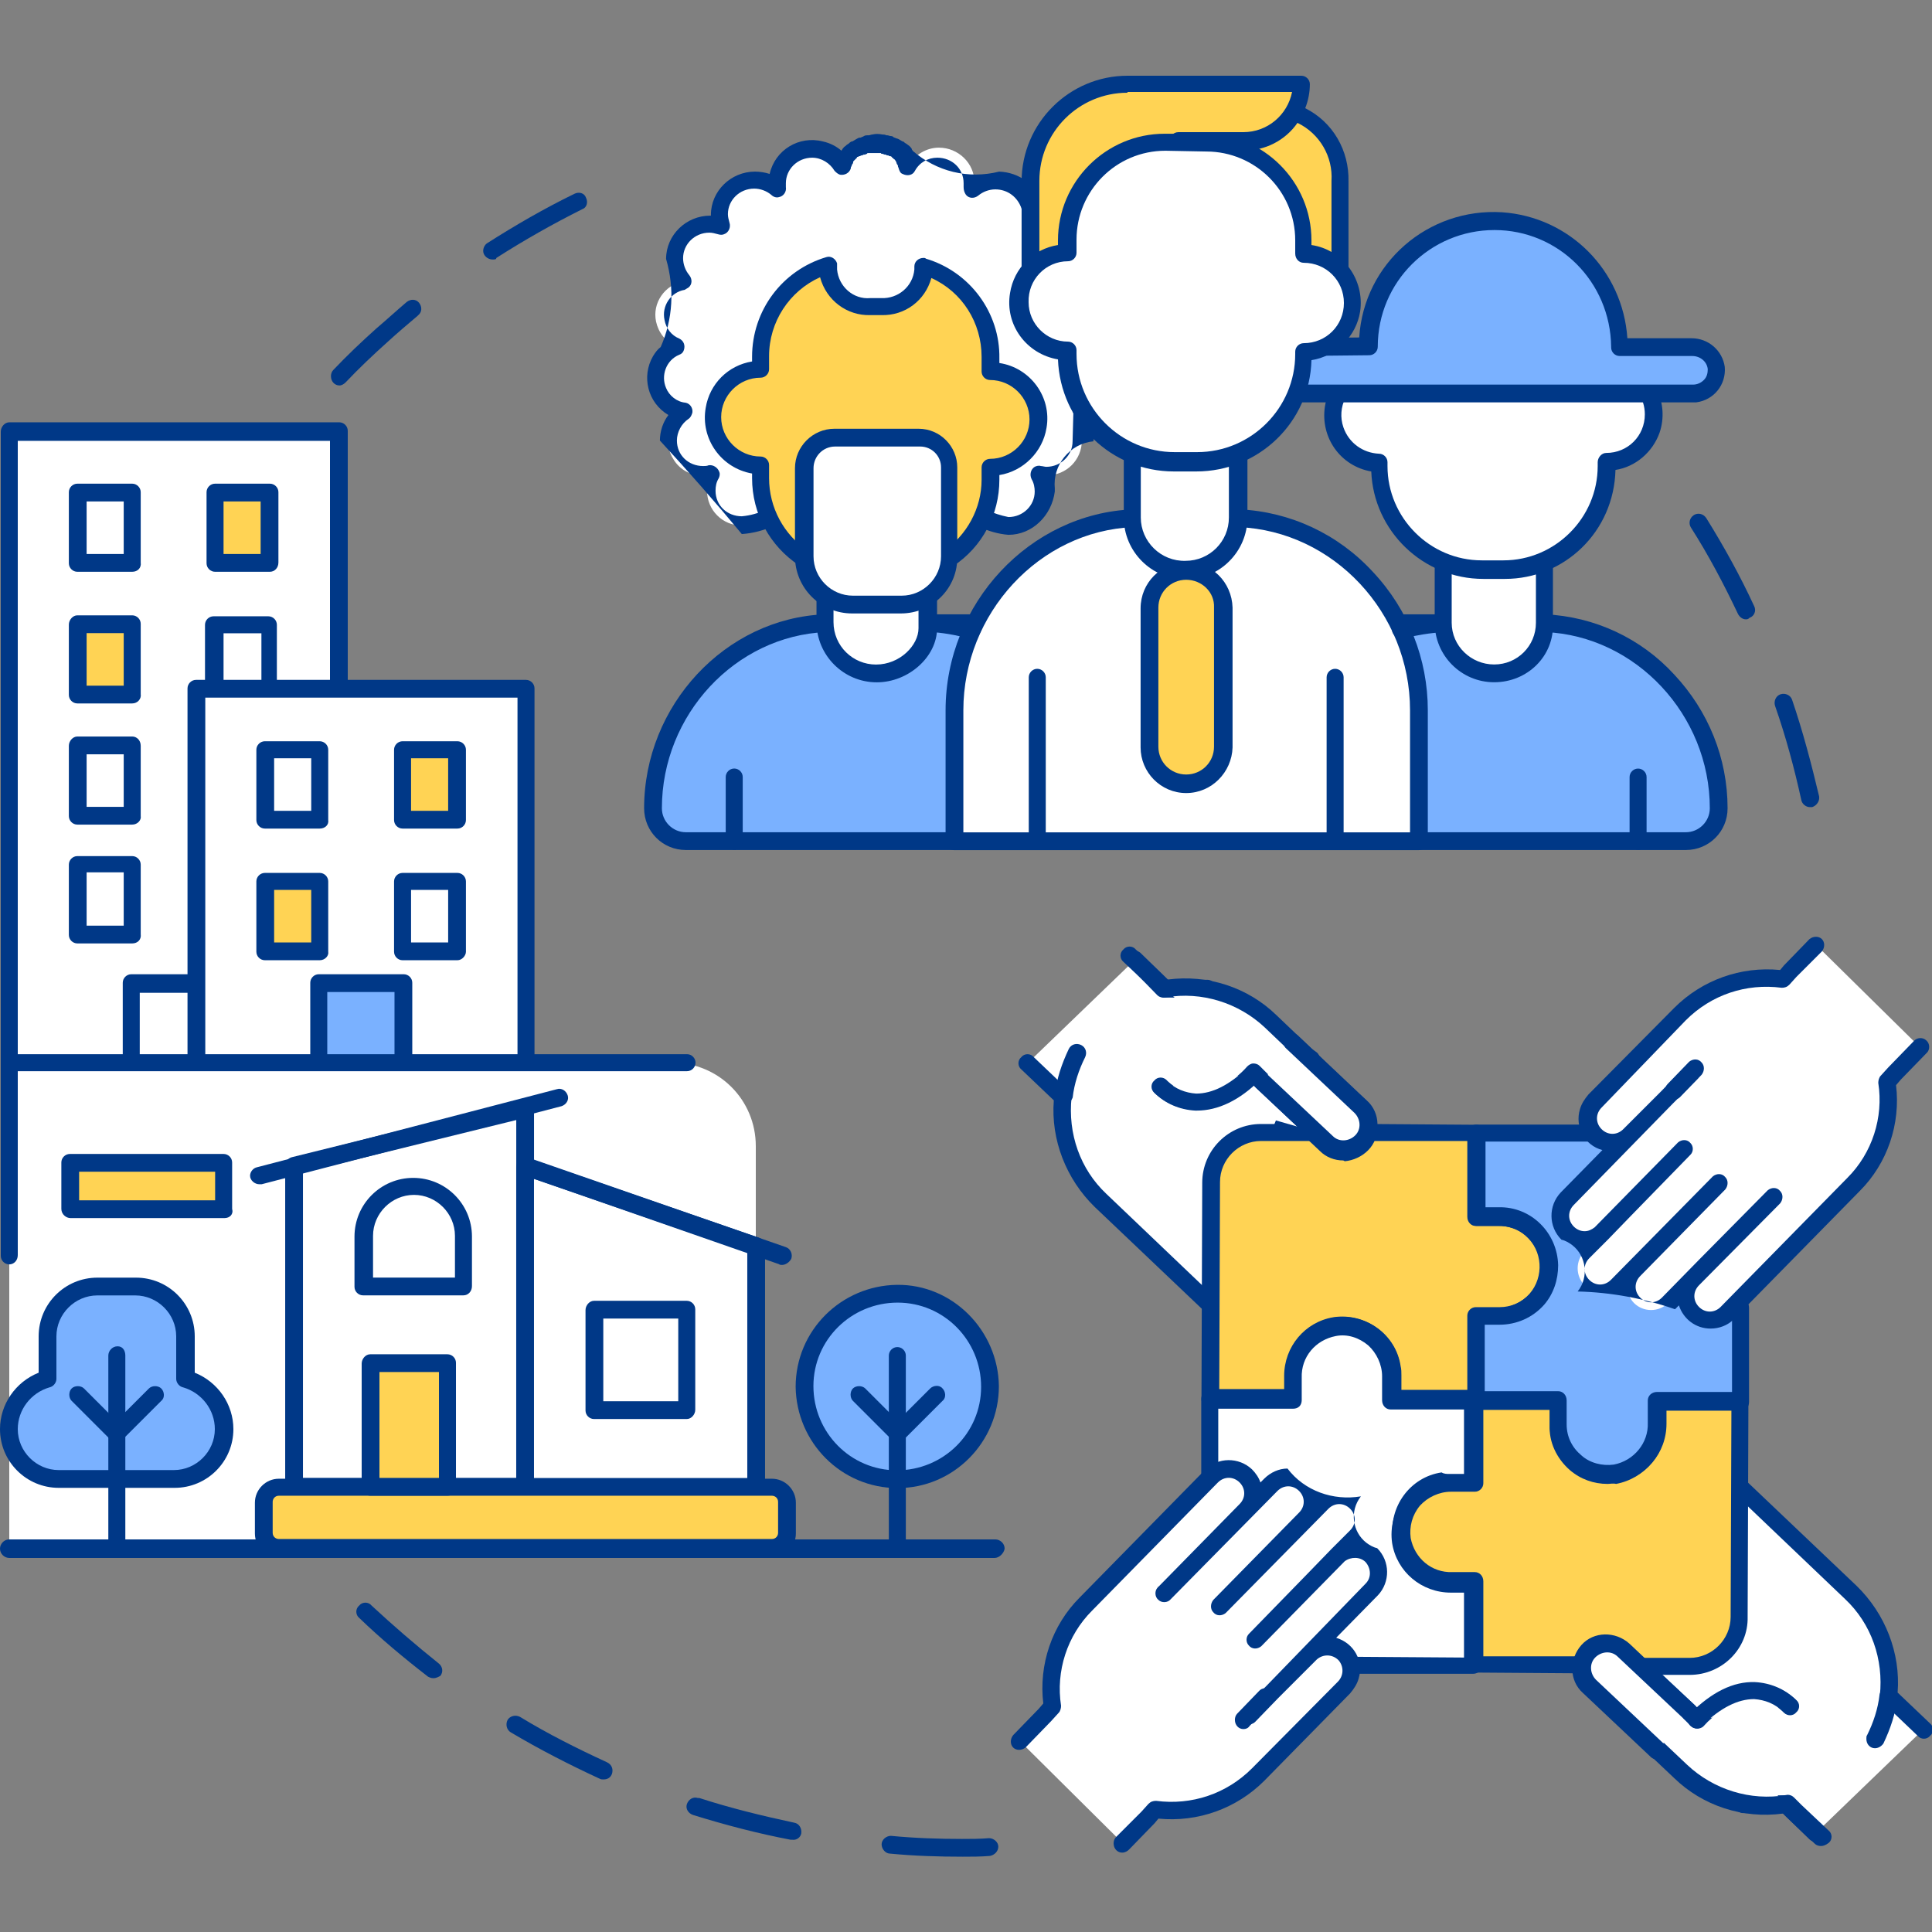 <?xml version="1.0" encoding="utf-8"?>
<!-- Generator: Adobe Illustrator 27.0.0, SVG Export Plug-In . SVG Version: 6.00 Build 0)  -->
<svg version="1.1" id="レイヤー_1" xmlns="http://www.w3.org/2000/svg" xmlns:xlink="http://www.w3.org/1999/xlink" x="0px"
	 y="0px" viewBox="0 0 250 250" style="enable-background:new 0 0 250 250;" xml:space="preserve">
<rect x="0" y="0" width="250" height="250" fill="#808080" stroke="none"/>
<style type="text/css">
	.st0{fill:#003887;}
	.st1{fill:#FFFFFF;}
	.st2{fill:#FFD354;}
	.st3{fill:#7AB1FF;}
</style>
<g id="グループ_504" transform="translate(0)">
	<g id="グループ_218" transform="translate(33.781 144.657)">
		<path id="パス_236" class="st0" d="M90.8,95.6c-3.1,0-6.3-0.1-9.4-0.4c-0.6,0-1.1-0.6-1.1-1.2c0-0.6,0.6-1.1,1.2-1.1
			c0,0,0,0,0,0c3.1,0.3,6.2,0.4,9.2,0.4c1.2,0,2.3,0,3.5-0.1c0.6,0,1.2,0.5,1.2,1.1c0,0.6-0.5,1.1-1.1,1.2
			C93.1,95.6,91.9,95.6,90.8,95.6z M68.7,93.4c-0.1,0-0.2,0-0.2,0c-4.2-0.8-8.4-1.9-12.6-3.2c-0.6-0.2-1-0.8-0.8-1.4
			c0.2-0.6,0.8-1,1.4-0.8c0.1,0,0.1,0,0.2,0c4,1.3,8.1,2.3,12.3,3.2c0.6,0.1,1,0.7,0.9,1.4C69.8,93.1,69.3,93.5,68.7,93.4L68.7,93.4
			z M44.3,85.6c-0.2,0-0.3,0-0.5-0.1c-3.9-1.8-7.8-3.8-11.5-6c-0.5-0.3-0.7-1-0.4-1.6c0.3-0.5,1-0.7,1.6-0.4l0,0
			c3.6,2.2,7.4,4.1,11.3,5.9c0.6,0.3,0.8,0.9,0.6,1.5C45.2,85.4,44.8,85.6,44.3,85.6L44.3,85.6z M22.3,72.5c-0.3,0-0.5-0.1-0.7-0.2
			c-3.1-2.4-6.1-4.9-8.9-7.6c-0.5-0.4-0.5-1.2,0-1.6c0.4-0.5,1.2-0.5,1.6,0l0,0c2.8,2.6,5.7,5.1,8.7,7.5c0.5,0.4,0.6,1.1,0.2,1.6
			C23,72.3,22.7,72.5,22.3,72.5L22.3,72.5z"/>
	</g>
	<g id="グループ_219" transform="translate(160.092 41.641)">
		<path id="パス_237" class="st0" d="M74.1,62.8c-0.5,0-1-0.4-1.1-0.9c-0.9-4.1-2-8.2-3.4-12.2c-0.2-0.6,0.1-1.3,0.7-1.5
			c0.6-0.2,1.3,0.1,1.5,0.7l0,0c1.4,4.1,2.5,8.3,3.5,12.5c0.1,0.6-0.3,1.2-0.9,1.4C74.2,62.8,74.1,62.8,74.1,62.8L74.1,62.8z
			 M65.8,38.5c-0.4,0-0.8-0.3-1-0.7c-1.8-3.8-3.8-7.6-6.1-11.2c-0.3-0.5-0.2-1.2,0.4-1.6c0.5-0.3,1.2-0.2,1.6,0.4l0,0
			c2.3,3.7,4.4,7.5,6.2,11.4c0.3,0.6,0,1.3-0.6,1.5C66.1,38.5,66,38.5,65.8,38.5L65.8,38.5z"/>
	</g>
	<g id="グループ_220" transform="translate(31.325 11.179)">
		<path id="パス_238" class="st0" d="M12.6,38.7c-0.6,0-1.1-0.5-1.1-1.2c0-0.3,0.1-0.6,0.3-0.8c1.8-1.9,3.7-3.7,5.6-5.4
			c1.3-1.1,2.6-2.3,3.9-3.4c0.5-0.4,1.2-0.4,1.6,0.1c0.4,0.5,0.4,1.2-0.1,1.6c0,0-0.1,0.1-0.1,0.1c-1.3,1.1-2.6,2.2-3.8,3.3
			c-1.9,1.7-3.8,3.5-5.5,5.3C13.2,38.5,12.9,38.7,12.6,38.7z M32.4,22.4c-0.6,0-1.2-0.5-1.2-1.1c0-0.4,0.2-0.8,0.5-1
			c3.6-2.3,7.4-4.5,11.3-6.4c0.6-0.3,1.3-0.1,1.5,0.5c0.3,0.6,0.1,1.3-0.5,1.5c0,0,0,0,0,0c-3.8,1.9-7.5,4-11.1,6.3
			C32.9,22.4,32.7,22.4,32.4,22.4L32.4,22.4z"/>
	</g>
	<g id="Teamwork_building" transform="translate(95.701 81.617)">
		<g id="グループ_221" transform="translate(0.861 1.369)">
			<path id="パス_239" class="st1" d="M36.4,54.6l4.4,4.2l0.1,0.1c-0.6,5,1.2,10,4.8,13.5l10.9,10.3l3.4,3.2l13-31.8L59.7,45
				l-5.5,0l-3.9-3.8L36.4,54.6z"/>
			<path id="パス_240" class="st0" d="M60.1,87c-0.3,0-0.6-0.1-0.8-0.3L45.1,73.2c-3.7-3.6-5.7-8.7-5.3-13.8l-4.2-4
				c-0.5-0.4-0.5-1.2,0-1.6c0.4-0.5,1.2-0.5,1.6,0l4.3,4.1c0.4,0.2,0.6,0.7,0.6,1.1c-0.5,4.7,1.1,9.3,4.5,12.5l13,12.4l12-29.4
				l-12.4-8.4l-5.2,0c-0.3,0-0.6-0.1-0.8-0.3L49.5,42c-0.5-0.4-0.5-1.1-0.1-1.6c0.4-0.5,1.1-0.5,1.6-0.1c0,0,0.1,0.1,0.1,0.1
				l3.5,3.4h5.1c0.2,0,0.5,0.1,0.6,0.2l13.4,9.1c0.5,0.3,0.6,0.9,0.4,1.4l-13,31.8c-0.1,0.3-0.5,0.6-0.8,0.7
				C60.2,87,60.2,87,60.1,87z"/>
		</g>
		<g id="グループ_222" transform="translate(58.85 51.398)">
			<path id="パス_241" class="st1" d="M94.3,90.8l-4.4-4.2l-0.1-0.1c0.6-5-1.2-10-4.8-13.5L74,62.7l-3.4-3.2l-13,31.8l13.4,9.1
				l5.5,0l3.9,3.8L94.3,90.8z"/>
			<path id="パス_242" class="st0" d="M80.4,105.3c-0.3,0-0.6-0.1-0.8-0.3l-3.5-3.4l-5.1,0c-0.2,0-0.5-0.1-0.6-0.2L57,92.3
				c-0.5-0.3-0.6-0.9-0.4-1.4l13-31.8c0.2-0.6,0.9-0.9,1.5-0.6c0.1,0.1,0.3,0.1,0.4,0.2l14.2,13.5c3.7,3.6,5.7,8.7,5.3,13.8l4.2,4
				c0.5,0.4,0.5,1.2,0,1.6c-0.4,0.5-1.2,0.5-1.6,0l-4.3-4.1c-0.4-0.2-0.6-0.7-0.6-1.1c0.5-4.7-1.1-9.3-4.5-12.5l-13-12.4L59,90.9
				l12.4,8.4l5.2,0c0.3,0,0.6,0.1,0.8,0.3l3.9,3.8c0.5,0.4,0.5,1.2,0,1.6C81,105.2,80.7,105.3,80.4,105.3L80.4,105.3z"/>
		</g>
		<g id="グループ_223" transform="translate(53.326 66.157)">
			<path id="パス_243" class="st1" d="M62.7,67.4L61,65.7c-1.3-1.2-3.3-1.1-4.5,0.2l0,0c-1.2,1.3-1.1,3.3,0.2,4.5l0.8,0.7
				l10.9,10.3c3.7,3.5,8.8,5,13.8,4.2l1,1l3.5,3.3L62.7,67.4z"/>
			<path id="パス_244" class="st0" d="M86.6,91.1c-0.3,0-0.6-0.1-0.8-0.3l-3.5-3.3l0,0l-0.6-0.6c-5.2,0.7-10.4-1-14.1-4.6L56.7,72
				l-0.8-0.7l0,0c-1.8-1.6-1.8-4.4-0.2-6.2c1.6-1.8,4.4-1.8,6.2-0.2l1.7,1.6c0.5,0.4,0.5,1.2,0.1,1.6c-0.4,0.5-1.2,0.5-1.6,0.1
				l-1.7-1.6c-0.8-0.8-2.1-0.7-2.9,0.1c-0.8,0.8-0.7,2.1,0.1,2.9l0.8,0.7l0,0l10.9,10.3c3.4,3.2,8.2,4.7,12.8,3.9
				c0.4-0.1,0.8,0.1,1,0.3l1,1l3.5,3.3c0.5,0.4,0.5,1.2,0,1.6C87.2,91,86.9,91.1,86.6,91.1L86.6,91.1z"/>
		</g>
		<g id="グループ_224" transform="translate(81.106 71.203)">
			<path id="パス_245" class="st1" d="M65.8,72.3c0.9-1.7,1.5-3.6,1.7-5.6L65.8,72.3z"/>
			<path id="パス_246" class="st0" d="M65.8,73.4c-0.6,0-1.1-0.5-1.1-1.2c0-0.2,0-0.4,0.1-0.5c0.8-1.6,1.4-3.4,1.6-5.2
				c0.1-0.6,0.6-1.1,1.3-1c0.6,0.1,1.1,0.6,1,1.3c-0.2,2.1-0.9,4.1-1.8,6C66.6,73.2,66.2,73.4,65.8,73.4z"/>
		</g>
		<g id="グループ_225" transform="translate(58.53 67.962)">
			<path id="パス_247" class="st1" d="M77.4,71.1c-3.5-3.4-8.7-1.7-12,1.8l-1.2-1.2l-6.7-6.3L77.4,71.1z"/>
			<path id="パス_248" class="st0" d="M65.4,74.1c-0.3,0-0.6-0.1-0.8-0.3l-1.2-1.2l-6.7-6.2c-0.5-0.4-0.5-1.2-0.1-1.6
				c0.4-0.5,1.2-0.5,1.6-0.1L65,71l0,0l0.4,0.4c1.6-1.5,3.6-2.5,5.7-3c2.5-0.6,5.2,0.2,7.1,2c0.5,0.4,0.5,1.2,0,1.6
				c-0.4,0.5-1.2,0.5-1.6,0c-1.3-1.3-3.2-1.8-5.1-1.4c-2.1,0.5-3.9,1.6-5.3,3.2C66,74,65.7,74.1,65.4,74.1L65.4,74.1z"/>
		</g>
		<g id="グループ_226" transform="translate(64.282 70.645)">
			<path id="パス_249" class="st1" d="M71.6,68.5c0,0-4.8-5.4-12,1.8L71.6,68.5z"/>
			<path id="パス_250" class="st0" d="M59.6,71.4c-0.6,0-1.2-0.5-1.2-1.1c0-0.3,0.1-0.6,0.3-0.8c2.8-2.8,5.6-4.2,8.4-4.1
				c2,0.1,3.9,0.9,5.3,2.3c0.4,0.5,0.4,1.2-0.1,1.6c-0.5,0.4-1.2,0.4-1.6-0.1c-1-1-2.3-1.5-3.7-1.6c-2.1,0-4.3,1.1-6.7,3.4
				C60.2,71.3,59.9,71.4,59.6,71.4z"/>
		</g>
		<g id="グループ_231" transform="translate(17.941 17.727)">
			<g id="グループ_227" transform="translate(0.027)">
				<path id="パス_251" class="st2" d="M63.3,47.2l14,0.1l0,10.9l2.9,0c3.2,0,6,2.3,6.5,5.4c0.5,3.5-1.9,6.8-5.4,7.3
					c-0.3,0-0.7,0.1-1,0.1l-3.1,0l0,10.7l-10.9,0l0-3c0-3.6-2.9-6.4-6.4-6.4c-0.3,0-0.7,0-1,0.1c-3.2,0.5-5.5,3.3-5.4,6.5l0,2.9
					l-10.7,0l0.1-28c0-3.6,2.9-6.5,6.5-6.5l7,0L63.3,47.2z"/>
				<path id="パス_252" class="st0" d="M77.1,82.9L77.1,82.9l-10.9,0c-0.6,0-1.1-0.5-1.1-1.2c0,0,0,0,0,0l0-3c0-1.5-0.7-3-1.8-4
					c-1.2-1-2.7-1.5-4.2-1.2c-2.6,0.5-4.5,2.7-4.4,5.4l0,2.9c0,0.6-0.5,1.1-1.1,1.1l0,0l-10.7,0c-0.6,0-1.1-0.5-1.1-1.2c0,0,0,0,0,0
					l0.1-28c0-4.2,3.4-7.6,7.6-7.6h0l7,0c0.6,0,1.1,0.5,1.1,1.1c0,0.6-0.5,1.1-1.1,1.1l0,0l-7,0h0c-2.9,0-5.3,2.4-5.3,5.3l-0.1,26.8
					l8.4,0v-1.7c0-3.8,2.7-7,6.4-7.6c4.1-0.6,8,2.2,8.6,6.3c0.1,0.4,0.1,0.8,0.1,1.2v1.9l8.6,0l0-9.6c0-0.6,0.5-1.1,1.1-1.1l0,0
					l3.1,0h0c2.9,0,5.3-2.4,5.3-5.3c0-0.3,0-0.5-0.1-0.8c-0.5-2.6-2.7-4.5-5.4-4.4l-2.9,0c-0.6,0-1.1-0.5-1.1-1.2c0,0,0,0,0,0l0-9.8
					l-12.8,0c-0.6,0-1.1-0.5-1.1-1.1c0-0.6,0.5-1.1,1.1-1.1l0,0l0,0l14,0.1c0.6,0,1.1,0.5,1.1,1.2c0,0,0,0,0,0l0,9.8h1.8
					c3.8,0,7,2.7,7.6,6.4c0.6,4.1-2.2,8-6.3,8.6c-0.4,0.1-0.8,0.1-1.2,0.1l-2,0l0,9.6C78.3,82.4,77.8,82.9,77.1,82.9
					C77.2,82.9,77.1,82.9,77.1,82.9z"/>
			</g>
			<g id="グループ_228" transform="translate(0 18.242)">
				<path id="パス_253" class="st1" d="M42.7,73.7l0-10.4l10.9,0l0-2.9c0-3.2,2.3-6,5.4-6.5c3.5-0.5,6.8,1.9,7.3,5.4
					c0.1,0.3,0.1,0.7,0.1,1l0,3.1l10.7,0l0,10.9l-3,0c-3.5,0-6.4,2.9-6.4,6.4c0,0.3,0,0.7,0.1,1c0.5,3.2,3.3,5.5,6.5,5.4l2.8,0
					l0,10.7l-15.7-0.1L42.7,73.7z"/>
				<path id="パス_254" class="st0" d="M77,99L77,99L61.2,99c-0.6,0-1.1-0.5-1.1-1.1c0-0.6,0.5-1.1,1.1-1.1l0,0l14.6,0.1l0-8.4
					h-1.7c-3.8,0-7-2.7-7.6-6.4c-0.6-4.1,2.2-8,6.3-8.6c0.4-0.1,0.7-0.1,1.1-0.1h0h1.9l0-8.6l-9.5,0c-0.6,0-1.1-0.5-1.1-1.2
					c0,0,0,0,0,0l0-3.1c0-1.5-0.7-3-1.8-4c-1.2-1-2.7-1.5-4.2-1.2c-2.6,0.5-4.5,2.7-4.4,5.4l0,2.9c0,0.3-0.1,0.6-0.3,0.8
					c-0.2,0.2-0.5,0.3-0.8,0.3l-9.7,0l0,9.2c0,0.6-0.5,1.1-1.1,1.1l0,0c-0.6,0-1.1-0.5-1.1-1.2c0,0,0,0,0,0l0-10.4
					c0-0.6,0.5-1.1,1.1-1.1l0,0l9.7,0v-1.8c0-3.8,2.7-7,6.4-7.6c4.1-0.6,8,2.2,8.6,6.3c0.1,0.4,0.1,0.8,0.1,1.2v2l9.5,0
					c0.6,0,1.1,0.5,1.1,1.2c0,0,0,0,0,0l0,10.9c0,0.6-0.5,1.1-1.1,1.1l0,0l-3,0h0c-2.9,0-5.3,2.4-5.3,5.3c0,0.3,0,0.5,0.1,0.8
					c0.5,2.6,2.7,4.5,5.4,4.4l2.8,0c0.6,0,1.1,0.5,1.1,1.2c0,0,0,0,0,0l0,10.7C78.1,98.5,77.6,99,77,99z"/>
			</g>
			<g id="グループ_229" transform="translate(18.201 25.385)">
				<path id="パス_255" class="st2" d="M72.8,90.8l-14.1-0.1l0-10.9l-2.9,0c-3.2,0-6-2.2-6.5-5.4c-0.5-3.5,1.9-6.8,5.4-7.3
					c0.3,0,0.7-0.1,1-0.1l3.1,0l0-10.7l10.9,0l0,3c0,3.5,2.9,6.4,6.4,6.4c0.3,0,0.7,0,1-0.1c3.1-0.5,5.4-3.3,5.4-6.5l0-2.8l10.7,0
					l-0.1,27.8c0,3.6-2.9,6.5-6.5,6.4c0,0,0,0,0,0l-7.2,0L72.8,90.8z"/>
				<path id="パス_256" class="st0" d="M86.8,92L86.8,92l-7.2,0c-0.6,0-1.1-0.5-1.1-1.1c0-0.6,0.5-1.1,1.1-1.1l0,0l7.2,0h0
					c2.9,0,5.3-2.4,5.3-5.3l0.1-26.7l-8.4,0v1.7c0,3.8-2.7,7-6.4,7.6c-2.2,0.3-4.4-0.3-6.1-1.8c-1.7-1.4-2.6-3.5-2.6-5.7l0-1.9
					l-8.6,0l0,9.5c0,0.6-0.5,1.1-1.1,1.1l0,0l-3.1,0h0c-1.5,0-3,0.7-4,1.8c-1,1.2-1.4,2.7-1.2,4.2c0.5,2.6,2.7,4.5,5.4,4.4l2.9,0
					c0.6,0,1.1,0.5,1.1,1.2c0,0,0,0,0,0l0,9.7l12.9,0c0.6,0,1.1,0.5,1.1,1.1c0,0.6-0.5,1.1-1.1,1.1l0,0l0,0l-14.1-0.1
					c-0.6,0-1.1-0.5-1.1-1.2c0,0,0,0,0,0l0-9.7h-1.8c-3.8,0-7-2.7-7.6-6.4c-0.6-4.1,2.2-8,6.3-8.6C55,66,55.4,66,55.7,66h0l2,0
					l0-9.5c0-0.6,0.5-1.1,1.2-1.1l0,0l10.9,0c0.6,0,1.1,0.5,1.1,1.2c0,0,0,0,0,0l0,3c0,1.5,0.7,3,1.8,4c1.2,1,2.7,1.5,4.3,1.2
					c2.6-0.5,4.5-2.7,4.4-5.3l0-2.8c0-0.6,0.5-1.1,1.2-1.1l10.7,0c0.6,0,1.1,0.5,1.1,1.1c0,0,0,0,0,0l-0.1,27.8
					C94.4,88.6,91,92,86.8,92z"/>
			</g>
			<g id="グループ_230" transform="translate(25.382 0.074)">
				<path id="パス_257" class="st3" d="M86.2,69.8l0,12.2l-10.8,0l0,2.9c0,3.2-2.2,6-5.4,6.5c-3.5,0.5-6.8-1.9-7.3-5.4
					c0-0.3-0.1-0.7-0.1-1l0-3.1l-10.6,0l0-10.9l3,0c3.6,0,6.4-2.9,6.4-6.5c0-0.3,0-0.6-0.1-1c-0.5-3.2-3.3-5.5-6.5-5.4L52,58l0-10.8
					L67,47.3L86.2,69.8z"/>
				<path id="パス_258" class="st0" d="M69,92.6c-1.8,0-3.5-0.6-4.9-1.8c-1.7-1.5-2.7-3.6-2.6-5.8v-2l-9.5,0
					c-0.6,0-1.1-0.5-1.1-1.2c0,0,0,0,0,0l0-10.9c0-0.6,0.5-1.1,1.1-1.1l0,0l3,0h0c1.5,0,2.9-0.7,3.9-1.8c1.9-2.2,1.7-5.6-0.5-7.5
					c-1-0.9-2.3-1.3-3.6-1.3l-2.8,0c-0.6,0-1.1-0.5-1.1-1.2c0,0,0,0,0,0l0-10.8c0-0.6,0.5-1.1,1.1-1.1l0,0L67,46.1
					c0.6,0,1.1,0.5,1.1,1.1c0,0.6-0.5,1.1-1.1,1.1l0,0l-13.8,0l0,8.5h1.7c4.2-0.1,7.6,3.3,7.7,7.5c0,1.9-0.6,3.7-1.8,5.1
					C59.3,71.1,57.2,72,55,72h0l-1.9,0l0,8.6l9.5,0c0.6,0,1.1,0.5,1.1,1.2c0,0,0,0,0,0l0,3.1c0,1.6,0.7,3,1.9,4
					c1.1,1,2.7,1.4,4.2,1.2c2.6-0.5,4.5-2.8,4.4-5.4l0-2.9c0-0.6,0.5-1.1,1.2-1.1l0,0l9.7,0l0-11c0-0.6,0.5-1.1,1.1-1.1l0,0
					c0.6,0,1.1,0.5,1.1,1.2c0,0,0,0,0,0l0,12.2c0,0.3-0.1,0.6-0.3,0.8c-0.2,0.2-0.5,0.3-0.8,0.3l-9.7,0l0,1.8c0,3.8-2.7,7-6.4,7.7
					C69.7,92.5,69.3,92.6,69,92.6z"/>
			</g>
		</g>
		<g id="グループ_236" transform="translate(0 49.611)">
			<g id="グループ_235">
				<g id="グループ_234">
					<g id="グループ_232">
						<path id="パス_259" class="st1" d="M49.6,107.3l3.3-3.4l0.9-1c4.9,0.7,9.9-1,13.3-4.5l11.1-11.2c1.2-1.2,1.2-3.2,0-4.4l0,0
							c-1.2-1.2-3.2-1.2-4.4,0l-8,8l0,0l15.9-16.2c1.2-1.2,1.2-3.2,0-4.4l0,0c-1.2-1.2-3.2-1.2-4.4,0l-3.1,3.2L66.6,81l13-13.3
							c1.2-1.2,1.2-3.2,0-4.4l0,0c-1.2-1.2-3.2-1.2-4.4,0L62.1,76.7l11.1-11.3c1.2-1.2,1.2-3.2,0-4.4l0,0c-1.2-1.2-3.2-1.2-4.4,0
							l-4.8,4.9l-8.8,9l10.5-10.7c1.2-1.2,1.2-3.2,0-4.4l0,0c-1.2-1.2-3.2-1.2-4.4,0l-11.8,12l-4.6,4.6c-3.4,3.5-5,8.4-4.3,13.2
							l-1,1.1l-3.3,3.4L49.6,107.3z"/>
						<path id="パス_260" class="st0" d="M49.5,108.5c-0.6,0-1.1-0.5-1.1-1.2c0-0.3,0.1-0.6,0.3-0.8l3.3-3.3l0.9-1
							c0.3-0.3,0.6-0.4,1-0.4c4.6,0.6,9.1-0.9,12.4-4.2l11.1-11.2c0.8-0.8,0.8-2,0.1-2.8c-0.8-0.8-2-0.8-2.8-0.1c0,0,0,0-0.1,0.1
							l-4.9,4.9l-3,3.1c-0.2,0.2-0.5,0.3-0.8,0.3c-0.3,0-0.6-0.1-0.8-0.3l0,0c-0.5-0.4-0.5-1.2,0-1.6c0,0,0,0,0,0l3.1-3.1L81,73.7
							c0.8-0.8,0.7-2,0-2.8c-0.7-0.7-1.9-0.7-2.7-0.1l-10.8,11c-0.5,0.4-1.2,0.4-1.6-0.1c-0.4-0.4-0.4-1.1,0-1.5l7.6-7.8l3.1-3.2
							c0.1-0.1,0.1-0.1,0.2-0.2l2.2-2.2c0.8-0.8,0.8-2,0-2.8c-0.8-0.8-2-0.8-2.8,0L62.9,77.5c-0.5,0.4-1.2,0.4-1.6-0.1
							c-0.4-0.4-0.4-1.1,0-1.6l11.1-11.3c0.8-0.8,0.8-2,0-2.8c-0.8-0.8-2-0.8-2.8,0l0,0L55.8,75.7c-0.4,0.5-1.2,0.5-1.6,0.1
							c-0.5-0.4-0.5-1.2-0.1-1.6c0,0,0-0.1,0.1-0.1l10.5-10.7c0.8-0.8,0.8-2,0-2.8c-0.8-0.8-2-0.8-2.8,0c0,0,0,0-0.1,0.1L45.6,77.2
							c-3.2,3.2-4.7,7.8-4,12.3c0,0.3-0.1,0.7-0.3,0.9l-1,1.1l0,0l-3.3,3.4c-0.5,0.4-1.2,0.4-1.6,0c-0.4-0.4-0.4-1.1,0-1.6l3.3-3.4
							l0.6-0.7c-0.6-5,1.1-10.1,4.7-13.7L60.2,59c1.7-1.7,4.4-1.7,6.1-0.1c0.5,0.5,0.9,1.1,1.1,1.7l0.5-0.5c0.8-0.8,1.9-1.3,3-1.3h0
							c2.2,2.9,5.9,4.2,9.5,3.6c-1.5,1.9-1.1,4.6,0.7,6c0.4,0.3,0.9,0.6,1.4,0.7c1.7,1.7,1.7,4.4,0.1,6.1l-5.4,5.5
							c2.3,0.7,3.6,3,2.9,5.3c-0.2,0.7-0.6,1.3-1.1,1.9L67.9,99.2c-3.6,3.6-8.6,5.4-13.7,4.9l-0.5,0.6c0,0,0,0,0,0l-3.3,3.4
							C50.2,108.3,49.9,108.5,49.5,108.5z"/>
					</g>
					<g id="グループ_233" transform="translate(21.293 21.715)">
						<path id="パス_261" class="st1" d="M43.9,69.7l2.8-2.9L43.9,69.7z"/>
						<path id="パス_262" class="st0" d="M43.9,70.8c-0.6,0-1.1-0.5-1.1-1.2c0-0.3,0.1-0.6,0.3-0.8l2.8-2.9
							c0.4-0.5,1.2-0.5,1.6-0.1c0.5,0.4,0.5,1.2,0.1,1.6c0,0,0,0.1-0.1,0.1l-2.8,2.9C44.5,70.7,44.2,70.8,43.9,70.8z"/>
					</g>
				</g>
			</g>
		</g>
		<g id="グループ_237" transform="translate(27.917 14.045)">
			<path id="パス_263" class="st1" d="M46.3,50.9l1.7,1.6c1.3,1.2,3.3,1.1,4.5-0.2l0,0c1.2-1.3,1.1-3.3-0.2-4.5l-0.8-0.7l-1.3-1.2
				L46.3,50.9z"/>
			<path id="パス_264" class="st0" d="M50.2,54.5c-1.1,0-2.2-0.4-3-1.2l-1.7-1.6c-0.5-0.4-0.5-1.2-0.1-1.6
				c0.4-0.5,1.2-0.5,1.6-0.1l1.7,1.6c0.8,0.8,2.1,0.7,2.9-0.1c0.8-0.8,0.7-2.1-0.1-2.9l0,0L50.8,48l0,0l-1.3-1.2
				c-0.5-0.4-0.5-1.2,0-1.6c0.4-0.5,1.2-0.5,1.6,0l0,0l1.3,1.2l0.8,0.7l0,0c1.8,1.6,1.9,4.4,0.2,6.1c-0.8,0.8-1.9,1.3-3,1.4
				L50.2,54.5z"/>
		</g>
		<g id="グループ_238" transform="translate(53.328 66.153)">
			<path id="パス_265" class="st1" d="M69.5,73.7l-6.8-6.4L61,65.7c-1.3-1.2-3.3-1.1-4.5,0.2l0,0c-1.2,1.3-1.1,3.3,0.2,4.5
				l8.8,8.3L69.5,73.7z"/>
			<path id="パス_266" class="st0" d="M65.4,79.9c-0.3,0-0.6-0.1-0.8-0.3l-8.8-8.3c-1.8-1.6-1.8-4.4-0.2-6.2
				c1.6-1.8,4.4-1.8,6.2-0.2l8.5,8c0.5,0.4,0.5,1.2,0.1,1.6c-0.4,0.5-1.2,0.5-1.6,0.1l-8.5-8c-0.8-0.8-2.1-0.7-2.9,0.1
				c-0.8,0.8-0.7,2.1,0.1,2.9l8.8,8.3c0.5,0.4,0.5,1.2,0,1.6C66.1,79.8,65.7,79.9,65.4,79.9L65.4,79.9z"/>
		</g>
		<g id="グループ_243" transform="translate(51.347)">
			<g id="グループ_242">
				<g id="グループ_241">
					<g id="グループ_239">
						<path id="パス_267" class="st1" d="M88,40.7l-3.3,3.4l-0.9,1c-4.9-0.7-9.9,1-13.3,4.5L59.4,60.9c-1.2,1.2-1.2,3.2,0,4.4l0,0
							c1.2,1.2,3.2,1.2,4.4,0l8-8l0,0L55.8,73.5c-1.2,1.2-1.2,3.2,0,4.4l0,0c1.2,1.2,3.2,1.2,4.4,0l3.1-3.2L71,67l-13,13.3
							c-1.2,1.2-1.2,3.2,0,4.4l0,0c1.2,1.2,3.2,1.2,4.4,0l13.1-13.3L64.4,82.6c-1.2,1.2-1.2,3.2,0,4.4l0,0c1.2,1.2,3.2,1.2,4.4,0
							l4.8-4.9l8.8-9L72,83.8c-1.2,1.2-1.2,3.2,0,4.4l0,0c1.2,1.2,3.2,1.2,4.4,0l11.8-12l4.6-4.6c3.4-3.5,5-8.4,4.3-13.2l1-1.1
							l3.3-3.4L88,40.7z"/>
						<path id="パス_268" class="st0" d="M74.3,90.3c-1.9,0-3.5-1.2-4.1-3l-0.5,0.5c-4-1.4-8.3-2.2-12.6-2.3
							c1.5-1.9,1.1-4.6-0.7-6c-0.4-0.3-0.9-0.6-1.4-0.7c-1.7-1.7-1.7-4.4-0.1-6.1l5.4-5.5c-2.3-0.6-3.6-3-2.9-5.3
							c0.2-0.7,0.6-1.3,1.1-1.9l11.1-11.2c3.6-3.6,8.6-5.4,13.7-4.9l0.5-0.6l0,0l3.3-3.4c0.5-0.4,1.2-0.4,1.6,0
							c0.4,0.4,0.4,1.1,0,1.6l-3.3,3.3l-0.9,1c-0.3,0.3-0.6,0.4-1,0.4c-4.6-0.6-9.1,0.9-12.4,4.2L60.2,61.7c-0.8,0.8-0.8,2,0,2.8
							c0.8,0.8,2,0.8,2.8,0l4.9-4.9l3-3.1c0.2-0.2,0.5-0.3,0.8-0.3h0c0.3,0,0.6,0.1,0.8,0.3l0,0c0.5,0.4,0.5,1.2,0,1.6c0,0,0,0,0,0
							l-3.1,3.1L56.6,74.3c-0.8,0.8-0.8,2,0,2.8c0.4,0.4,0.9,0.6,1.4,0.6c0.5,0,0.9-0.2,1.3-0.5l10.8-11c0.5-0.4,1.2-0.4,1.6,0.1
							c0.4,0.4,0.4,1.1,0,1.5l-7.6,7.8l-3.1,3.2c-0.1,0.1-0.1,0.1-0.2,0.2l-2.2,2.2c-0.8,0.8-0.8,2,0,2.8c0.8,0.8,2,0.8,2.8,0
							c0,0,0,0,0.1-0.1l13.1-13.3c0.5-0.4,1.2-0.4,1.6,0.1c0.4,0.4,0.4,1.1,0,1.6l0,0L65.2,83.5c-0.8,0.8-0.8,2,0,2.8
							c0.4,0.4,0.9,0.6,1.4,0.6h0c0.5,0,1-0.2,1.4-0.6l4.8-4.9l8.9-9c0.5-0.4,1.2-0.4,1.6,0.1c0.4,0.4,0.4,1.1,0,1.6L72.8,84.7
							c-0.8,0.8-0.8,2,0,2.8c0.8,0.8,2,0.8,2.8,0L92,70.8c3.2-3.2,4.7-7.8,4-12.3c0-0.3,0.1-0.7,0.3-0.9l1-1.1l0,0l3.3-3.4
							c0.4-0.5,1.2-0.5,1.6-0.1c0.5,0.4,0.5,1.2,0.1,1.6c0,0,0,0-0.1,0.1l-3.3,3.4l-0.6,0.7c0.6,5-1.1,10.1-4.7,13.7L77.3,89.1
							C76.5,89.9,75.4,90.3,74.3,90.3z"/>
					</g>
					<g id="グループ_240" transform="translate(10.735 11.664)">
						<path id="パス_269" class="st1" d="M61.6,45l-2.8,2.9L61.6,45z"/>
						<path id="パス_270" class="st0" d="M58.8,49c-0.6,0-1.1-0.5-1.1-1.2c0-0.3,0.1-0.6,0.3-0.8l2.8-2.9c0.5-0.4,1.2-0.4,1.6,0.1
							c0.4,0.4,0.4,1.1,0,1.6l-2.8,2.9C59.4,48.9,59.1,49,58.8,49z"/>
					</g>
				</g>
			</g>
		</g>
		<g id="グループ_244" transform="translate(10.566 0.942)">
			<path id="パス_271" class="st1" d="M63.8,63.7l1.7,1.6c1.3,1.2,3.3,1.1,4.5-0.2l0,0c1.2-1.3,1.1-3.3-0.2-4.5l-0.8-0.7
				L58.2,49.6c-3.7-3.5-8.8-5-13.8-4.2l-1-1L40,41.1L63.8,63.7z"/>
			<path id="パス_272" class="st0" d="M67.7,67.3c-1.1,0-2.2-0.4-3-1.2l-1.7-1.6c-0.5-0.4-0.5-1.2-0.1-1.6
				c0.4-0.5,1.2-0.5,1.6-0.1c0,0,0,0,0,0l1.7,1.6c0.8,0.8,2.1,0.7,2.9-0.1c0.8-0.8,0.7-2.1-0.1-2.9l-0.8-0.7l0,0L57.4,50.4
				c-3.4-3.2-8.2-4.7-12.8-3.9c-0.4,0.1-0.8-0.1-1-0.3l-1-1l-3.5-3.3c-0.5-0.4-0.5-1.2,0-1.6c0.4-0.5,1.2-0.5,1.6,0l0,0l3.5,3.3
				c0,0,0,0,0,0l0.6,0.6c5.2-0.7,10.4,1,14.1,4.6l10.8,10.3l0.8,0.7l0,0c1.8,1.6,1.8,4.4,0.2,6.1c-0.8,0.8-1.9,1.3-3,1.4L67.7,67.3z
				"/>
		</g>
		<g id="グループ_245" transform="translate(4.202 10.21)">
			<path id="パス_273" class="st1" d="M39.4,44.4c-0.9,1.7-1.5,3.6-1.7,5.6L39.4,44.4z"/>
			<path id="パス_274" class="st0" d="M37.7,51.2c0,0-0.1,0-0.1,0c-0.6-0.1-1.1-0.6-1-1.3c0,0,0,0,0,0c0.2-2.1,0.9-4.1,1.8-6
				c0.3-0.6,1-0.8,1.6-0.5c0.6,0.3,0.8,1,0.5,1.6l0,0c-0.8,1.6-1.4,3.4-1.6,5.2C38.7,50.7,38.2,51.2,37.7,51.2z"/>
		</g>
		<g id="グループ_246" transform="translate(13.478 12.093)">
			<path id="パス_275" class="st1" d="M41,47c3.5,3.3,8.7,1.7,12-1.8l1.2,1.2l6.7,6.3L41,47z"/>
			<path id="パス_276" class="st0" d="M60.9,53.7c-0.3,0-0.6-0.1-0.8-0.3l-6.7-6.3l0,0l-0.4-0.4c-1.6,1.5-3.6,2.5-5.7,3
				c-2.5,0.6-5.2-0.2-7.1-2c-0.5-0.4-0.5-1.2,0-1.6c0.4-0.5,1.2-0.5,1.6,0c1.3,1.3,3.2,1.8,5.1,1.4c2.1-0.5,3.9-1.6,5.3-3.2
				c0.2-0.2,0.5-0.4,0.8-0.4c0.3,0,0.6,0.1,0.8,0.3l1.2,1.2l6.7,6.2c0.5,0.4,0.5,1.2,0.1,1.6C61.5,53.6,61.2,53.7,60.9,53.7
				L60.9,53.7z"/>
		</g>
		<g id="グループ_247" transform="translate(13.478 12.093)">
			<path id="パス_277" class="st1" d="M41,47c0,0,4.8,5.4,12-1.8L41,47z"/>
			<path id="パス_278" class="st0" d="M45.7,50h-0.2c-2-0.1-3.9-0.9-5.3-2.3c-0.4-0.5-0.4-1.2,0.1-1.6c0.5-0.4,1.2-0.4,1.6,0.1
				c1,1,2.3,1.5,3.7,1.6c2.1,0,4.3-1.1,6.7-3.4c0.4-0.4,1.2-0.4,1.6,0c0.4,0.4,0.4,1.2,0,1.6C51.2,48.7,48.4,50,45.7,50z"/>
		</g>
		<g id="グループ_248" transform="translate(23.069 9.193)">
			<path id="パス_279" class="st1" d="M44.6,49.1l6.8,6.4l1.7,1.6c1.3,1.2,3.3,1.1,4.5-0.2l0,0c1.2-1.3,1.1-3.3-0.2-4.5l-8.8-8.3
				L44.6,49.1z"/>
			<path id="パス_280" class="st0" d="M55.2,59.1c-1.1,0-2.2-0.4-3-1.2l-8.5-8c-0.5-0.4-0.5-1.2-0.1-1.6c0.4-0.5,1.2-0.5,1.6-0.1
				l8.5,8c0.8,0.8,2.1,0.7,2.9-0.1c0.8-0.8,0.7-2.1-0.1-2.9l-8.8-8.3c-0.5-0.4-0.5-1.2,0-1.6c0.4-0.5,1.2-0.5,1.6,0l8.8,8.3
				c1.8,1.6,1.8,4.4,0.2,6.1c-0.8,0.8-1.9,1.3-3,1.4L55.2,59.1z"/>
		</g>
	</g>
	<g id="Neighborhood" transform="translate(0 32.946)">
		<g id="グループ_268" transform="translate(0 0)">
			<g id="グループ_258">
				<g id="グループ_256">
					<g id="グループ_249">
						<rect id="長方形_33" x="1.2" y="22.9" class="st1" width="42.7" height="81.8"/>
						<path id="パス_281" class="st0" d="M43.8,105.9H1.2c-0.6,0-1.1-0.5-1.1-1.1c0,0,0,0,0,0V22.9c0-0.6,0.5-1.2,1.1-1.2
							c0,0,0,0,0,0h42.7c0.6,0,1.1,0.5,1.1,1.1c0,0,0,0,0,0v81.8C45,105.4,44.4,105.9,43.8,105.9z M2.3,103.6h40.4V24.1H2.3
							L2.3,103.6z"/>
					</g>
					<g id="グループ_250" transform="translate(19.527 5.741)">
						<rect id="長方形_34" x="8.3" y="25" class="st2" width="7.1" height="9.1"/>
						<path id="パス_282" class="st0" d="M15.4,35.3H8.3c-0.6,0-1.1-0.5-1.1-1.1l0,0V25c0-0.6,0.5-1.1,1.1-1.1l0,0h7.1
							c0.6,0,1.1,0.5,1.1,1.1l0,0v9.1C16.5,34.8,16,35.3,15.4,35.3L15.4,35.3z M9.4,33h4.8v-6.8H9.4V33z"/>
					</g>
					<g id="グループ_251" transform="translate(19.527 18.202)">
						<rect id="長方形_35" x="8.3" y="29.6" class="st1" width="7.1" height="8.3"/>
						<path id="パス_283" class="st0" d="M15.4,39.1c-0.6,0-1.1-0.5-1.1-1.1l0,0v-7.2H9.4v7.2c0,0.6-0.5,1.2-1.2,1.2
							c-0.6,0-1.2-0.5-1.2-1.2v-8.3c0-0.6,0.5-1.1,1.1-1.1h7.1c0.6,0,1.1,0.5,1.1,1.1l0,0v8.3C16.5,38.5,16,39.1,15.4,39.1
							L15.4,39.1z"/>
					</g>
					<g id="グループ_252" transform="translate(6.509 5.741)">
						<rect id="長方形_36" x="3.5" y="25" class="st1" width="7.1" height="9.1"/>
						<path id="パス_284" class="st0" d="M10.6,35.3H3.5c-0.6,0-1.1-0.5-1.1-1.1l0,0V25c0-0.6,0.5-1.1,1.1-1.1l0,0h7.1
							c0.6,0,1.1,0.5,1.1,1.1l0,0v9.1C11.8,34.8,11.3,35.3,10.6,35.3L10.6,35.3z M4.7,33h4.8v-6.8H4.7V33z"/>
					</g>
					<g id="グループ_253" transform="translate(6.509 18.178)">
						<rect id="長方形_37" x="3.5" y="29.6" class="st2" width="7.1" height="9.1"/>
						<path id="パス_285" class="st0" d="M10.6,39.9H3.5c-0.6,0-1.1-0.5-1.1-1.1l0,0v-9.1c0-0.6,0.5-1.2,1.1-1.2c0,0,0,0,0,0h7.1
							c0.6,0,1.1,0.5,1.1,1.1c0,0,0,0,0,0v9.1C11.8,39.3,11.3,39.9,10.6,39.9L10.6,39.9z M4.7,37.6h4.8v-6.8H4.7V37.6z"/>
					</g>
					<g id="グループ_254" transform="translate(6.509 29.658)">
						<rect id="長方形_38" x="3.5" y="33.8" class="st1" width="7.1" height="9.1"/>
						<path id="パス_286" class="st0" d="M10.6,44.1H3.5c-0.6,0-1.1-0.5-1.1-1.1l0,0v-9.1c0-0.6,0.5-1.2,1.1-1.2c0,0,0,0,0,0h7.1
							c0.6,0,1.1,0.5,1.1,1.2v9.1C11.8,43.5,11.3,44.1,10.6,44.1L10.6,44.1z M4.7,41.8h4.8v-6.8H4.7V41.8z"/>
					</g>
					<g id="グループ_255" transform="translate(6.509 40.933)">
						<rect id="長方形_39" x="3.5" y="37.9" class="st1" width="7.1" height="9.1"/>
						<path id="パス_287" class="st0" d="M10.6,48.2H3.5c-0.6,0-1.1-0.5-1.1-1.1l0,0v-9.1c0-0.6,0.5-1.1,1.1-1.1l0,0h7.1
							c0.6,0,1.1,0.5,1.1,1.1l0,0V47C11.8,47.7,11.3,48.2,10.6,48.2L10.6,48.2z M4.7,45.9h4.8V39H4.7V45.9z"/>
					</g>
				</g>
				<g id="グループ_257" transform="translate(11.584 52.22)">
					<path id="パス_288" class="st1" d="M13.8,42H5.4v10.5L13.8,42z"/>
					<path id="パス_289" class="st0" d="M5.4,53.7c-0.6,0-1.1-0.5-1.1-1.1l0,0V42c0-0.6,0.5-1.1,1.1-1.1l0,0h8.4
						c0.6,0,1.2,0.5,1.2,1.2c0,0.6-0.5,1.2-1.2,1.2H6.5v9.4C6.5,53.2,6,53.7,5.4,53.7z"/>
				</g>
			</g>
			<g id="グループ_267" transform="translate(17.764 24.33)">
				<g id="グループ_265">
					<g id="グループ_259">
						<rect id="長方形_40" x="7.6" y="31.8" class="st1" width="42.7" height="48.6"/>
						<path id="パス_290" class="st0" d="M50.3,81.6H7.6c-0.6,0-1.1-0.5-1.1-1.1l0,0V31.8c0-0.6,0.5-1.1,1.1-1.1l0,0h42.7
							c0.6,0,1.1,0.5,1.1,1.1l0,0v48.6C51.5,81.1,50.9,81.6,50.3,81.6C50.3,81.6,50.3,81.6,50.3,81.6z M8.8,79.3h40.4V33H8.8V79.3z"
							/>
					</g>
					<g id="グループ_264" transform="translate(6.509 5.741)">
						<g id="グループ_260" transform="translate(13.018)">
							<rect id="長方形_41" x="14.8" y="33.9" class="st2" width="7.1" height="9.1"/>
							<path id="パス_291" class="st0" d="M21.9,44.2h-7.1c-0.6,0-1.1-0.5-1.1-1.1l0,0v-9.1c0-0.6,0.5-1.1,1.1-1.1l0,0h7.1
								c0.6,0,1.1,0.5,1.1,1.1l0,0v9.1C23,43.7,22.5,44.2,21.9,44.2L21.9,44.2z M15.9,41.9h4.8v-6.8h-4.8V41.9z"/>
						</g>
						<g id="グループ_261">
							<rect id="長方形_42" x="10" y="33.9" class="st1" width="7.1" height="9.1"/>
							<path id="パス_292" class="st0" d="M17.1,44.2H10c-0.6,0-1.1-0.5-1.1-1.1l0,0v-9.1c0-0.6,0.5-1.1,1.1-1.1l0,0h7.1
								c0.6,0,1.1,0.5,1.1,1.1l0,0v9.1C18.3,43.7,17.8,44.2,17.1,44.2L17.1,44.2z M11.2,41.9H16v-6.8h-4.8V41.9z"/>
						</g>
						<g id="グループ_262" transform="translate(13.018 12.437)">
							<rect id="長方形_43" x="14.8" y="38.5" class="st1" width="7.1" height="9.1"/>
							<path id="パス_293" class="st0" d="M21.9,48.8h-7.1c-0.6,0-1.1-0.5-1.1-1.1c0,0,0,0,0,0v-9.1c0-0.6,0.5-1.1,1.1-1.1l0,0
								h7.1c0.6,0,1.1,0.5,1.1,1.1l0,0v9.1C23,48.2,22.5,48.8,21.9,48.8C21.9,48.8,21.9,48.8,21.9,48.8z M15.9,46.5h4.8v-6.8h-4.8
								V46.5z"/>
						</g>
						<g id="グループ_263" transform="translate(0 12.437)">
							<rect id="長方形_44" x="10" y="38.5" class="st2" width="7.1" height="9.1"/>
							<path id="パス_294" class="st0" d="M17.1,48.8H10c-0.6,0-1.1-0.5-1.1-1.1c0,0,0,0,0,0v-9.1c0-0.6,0.5-1.1,1.1-1.1l0,0h7.1
								c0.6,0,1.1,0.5,1.1,1.1l0,0v9.1C18.3,48.2,17.8,48.8,17.1,48.8C17.1,48.8,17.1,48.8,17.1,48.8z M11.2,46.5H16v-6.8h-4.8V46.5
								z"/>
						</g>
					</g>
				</g>
				<g id="グループ_266" transform="translate(11.584 27.89)">
					<rect id="長方形_45" x="11.9" y="42" class="st3" width="11" height="10.5"/>
					<path id="パス_295" class="st0" d="M22.9,53.7h-11c-0.6,0-1.1-0.5-1.1-1.1l0,0V42c0-0.6,0.5-1.1,1.1-1.1l0,0h11
						c0.6,0,1.1,0.5,1.1,1.1v10.5C24,53.2,23.5,53.7,22.9,53.7z M13,51.4h8.7v-8.2H13V51.4z"/>
				</g>
			</g>
		</g>
		<g id="グループ_295" transform="translate(0 59.765)">
			<path id="パス_296" class="st1" d="M1.2,107.7V44.8H87c6,0,10.8,4.8,10.8,10.8l0,0v50.8L1.2,107.7z"/>
			<g id="グループ_269" transform="translate(0 46.088)">
				<path id="パス_297" class="st0" d="M128.7,62.8H1.2c-0.6,0-1.2-0.5-1.2-1.2c0-0.6,0.5-1.2,1.2-1.2h127.6
					c0.6,0,1.2,0.5,1.2,1.2C129.9,62.2,129.3,62.8,128.7,62.8L128.7,62.8z"/>
			</g>
			<g id="グループ_283" transform="translate(23.759 3.33)">
				<g id="グループ_276">
					<g id="グループ_274">
						<g id="グループ_270" transform="translate(3.244 1.091)">
							<path id="パス_298" class="st1" d="M40.9,95.3l-29.9,0V53.7l29.9-7.4V95.3z"/>
							<path id="パス_299" class="st0" d="M11,96.5c-0.6,0-1.1-0.5-1.1-1.1V53.7c0-0.5,0.4-1,0.9-1.1l29.9-7.4
								c0.6-0.2,1.2,0.2,1.4,0.8c0,0.1,0,0.2,0,0.3v48.9c0,0.6-0.5,1.1-1.1,1.2L11,96.5L11,96.5z M40.9,95.3L40.9,95.3z M12.2,54.6
								v39.5l27.6,0V47.8L12.2,54.6z"/>
						</g>
						<g id="グループ_271" transform="translate(25.139 6.511)">
							<path id="パス_300" class="st1" d="M48.9,89.9H19V48.4l29.9,10.3V89.9z"/>
							<path id="パス_301" class="st0" d="M48.9,91H19c-0.6,0-1.1-0.5-1.1-1.1c0,0,0,0,0,0V48.4c0-0.6,0.5-1.2,1.1-1.2
								c0.1,0,0.3,0,0.4,0.1l29.9,10.3c0.5,0.2,0.8,0.6,0.8,1.1v31.2C50.1,90.5,49.6,91,48.9,91C48.9,91,48.9,91,48.9,91z
								 M20.2,88.7h27.6V59.5L20.2,50V88.7z"/>
						</g>
						<g id="グループ_272">
							<path id="パス_302" class="st0" d="M9.8,57.2c-0.6,0-1.2-0.5-1.2-1.1c0-0.5,0.4-1,0.9-1.1l38.8-10.1
								c0.6-0.2,1.2,0.2,1.4,0.8c0.2,0.6-0.2,1.2-0.8,1.4l0,0L10.1,57.2C10,57.2,9.9,57.2,9.8,57.2z"/>
						</g>
						<g id="グループ_273" transform="translate(25.534 6.64)">
							<path id="パス_303" class="st0" d="M51.9,61c-0.1,0-0.3,0-0.4-0.1L18.8,49.5c-0.6-0.2-0.9-0.9-0.7-1.5
								c0.2-0.6,0.9-0.9,1.5-0.7l32.8,11.4c0.6,0.2,0.9,0.9,0.7,1.5C52.9,60.6,52.4,61,51.9,61L51.9,61z"/>
						</g>
					</g>
					<g id="グループ_275" transform="translate(0.325 36.906)">
						<path id="長方形_46" class="st2" d="M13.7,59.5h60.2c2.1,0,3.8,1.7,3.8,3.8v0.4c0,2.1-1.7,3.8-3.8,3.8H13.7
							c-2.1,0-3.8-1.7-3.8-3.8v-0.4C10,61.2,11.6,59.5,13.7,59.5z"/>
						<path id="パス_304" class="st0" d="M75.7,68.6H12c-1.7,0-3.1-1.4-3.1-3.1v-4c0-1.7,1.4-3.1,3.1-3.1h63.8
							c1.7,0,3.1,1.4,3.1,3.1v4C78.9,67.2,77.5,68.6,75.7,68.6z M12,60.6c-0.5,0-0.8,0.4-0.8,0.8v4c0,0.5,0.4,0.8,0.8,0.8h63.8
							c0.5,0,0.8-0.4,0.8-0.8v-4c0-0.5-0.4-0.8-0.8-0.8H12z"/>
					</g>
				</g>
				<g id="グループ_282" transform="translate(9.812 8.376)">
					<g id="グループ_279">
						<g id="グループ_277">
							<path id="パス_305" class="st0" d="M26.4,63.2h-13c-0.6,0-1.1-0.5-1.1-1.1l0,0v-6.5c0-4.2,3.4-7.6,7.6-7.6
								c4.2,0,7.6,3.4,7.6,7.6V62C27.5,62.7,27,63.2,26.4,63.2L26.4,63.2z M14.6,60.9h10.7v-5.4c0-2.9-2.4-5.3-5.3-5.3
								c-2.9,0-5.3,2.4-5.3,5.3V60.9z"/>
						</g>
						<g id="グループ_278" transform="translate(0.73 16.826)">
							<rect id="長方形_47" x="13.7" y="55.2" class="st2" width="10" height="16"/>
							<path id="パス_306" class="st0" d="M23.6,72.3h-10c-0.6,0-1.1-0.5-1.1-1.1c0,0,0,0,0,0v-16c0-0.6,0.5-1.2,1.1-1.2
								c0,0,0,0,0,0h10c0.6,0,1.1,0.5,1.1,1.1c0,0,0,0,0,0v16C24.8,71.8,24.3,72.3,23.6,72.3C23.7,72.3,23.7,72.3,23.6,72.3z
								 M14.8,70h7.7V56.3h-7.7L14.8,70z"/>
						</g>
					</g>
					<g id="グループ_281" transform="translate(21.895 11.705)">
						<g id="グループ_280">
							<path id="パス_307" class="st0" d="M33.4,67.5h-12c-0.6,0-1.1-0.5-1.1-1.1l0,0v-13c0-0.6,0.5-1.2,1.1-1.2c0,0,0,0,0,0h12
								c0.6,0,1.1,0.5,1.1,1.1c0,0,0,0,0,0v13C34.5,66.9,34,67.5,33.4,67.5L33.4,67.5z M22.6,65.2h9.7V54.5h-9.7V65.2z"/>
						</g>
					</g>
				</g>
			</g>
			<g id="グループ_287" transform="translate(75.456 21.947)">
				<g id="グループ_284">
					<ellipse id="楕円形_9" class="st3" cx="40.7" cy="64.8" rx="12" ry="12"/>
					<path id="パス_308" class="st0" d="M40.7,77.9c-7.3,0-13.1-5.9-13.2-13.1c0-7.3,5.9-13.1,13.1-13.2s13.1,5.9,13.2,13.1
						c0,0,0,0,0,0C53.8,72,47.9,77.9,40.7,77.9z M40.7,53.9c-6,0-10.9,4.8-10.9,10.8c0,6,4.8,10.9,10.8,10.9c6,0,10.9-4.8,10.9-10.8
						c0,0,0,0,0,0C51.5,58.8,46.7,53.9,40.7,53.9L40.7,53.9z"/>
				</g>
				<g id="グループ_285" transform="translate(8.758 5.852)">
					<path id="パス_309" class="st0" d="M31.9,81c-0.6,0-1.1-0.5-1.1-1.1l0,0v-25c0-0.6,0.5-1.1,1.1-1.1c0.6,0,1.1,0.5,1.1,1.1v25
						C33.1,80.5,32.6,81,31.9,81z"/>
				</g>
				<g id="グループ_286" transform="translate(5.109 9.51)">
					<path id="パス_310" class="st0" d="M35.6,62.4c-0.3,0-0.6-0.1-0.8-0.3l-5-5c-0.4-0.4-0.4-1.2,0-1.6c0.4-0.4,1.2-0.4,1.6,0
						l0,0l4.2,4.2l4.2-4.2c0.4-0.4,1.2-0.5,1.6,0c0.4,0.4,0.5,1.2,0,1.6l-5,5C36.2,62.3,35.9,62.4,35.6,62.4z"/>
				</g>
			</g>
			<g id="グループ_292" transform="translate(0 21.215)">
				<g id="グループ_288">
					<path id="パス_311" class="st3" d="M24.1,64.5V59c0-3.6-2.9-6.5-6.5-6.5c0,0,0,0,0,0h-5c-3.6,0-6.5,2.9-6.5,6.5c0,0,0,0,0,0
						v5.5c-2.9,0.8-5,3.4-5,6.5c0,3.6,2.9,6.5,6.5,6.5h14.9c3.6,0,6.5-2.9,6.5-6.5C29.1,68,27,65.3,24.1,64.5z"/>
					<path id="パス_312" class="st0" d="M22.6,78.6H7.6C3.4,78.6,0,75.2,0,71c0-3.2,2-6.1,5-7.3V59c0-4.2,3.4-7.6,7.6-7.6h5
						c4.2,0,7.6,3.4,7.6,7.6v4.7c3,1.2,5,4.1,5,7.3C30.2,75.2,26.8,78.6,22.6,78.6z M12.6,53.7c-2.9,0-5.3,2.4-5.3,5.3v5.5
						c0,0.5-0.4,1-0.9,1.1C4,66.3,2.3,68.5,2.3,71c0,2.9,2.4,5.3,5.3,5.3h14.9c2.9,0,5.3-2.4,5.3-5.3c0-2.5-1.7-4.7-4.1-5.4
						c-0.5-0.1-0.9-0.6-0.9-1.1V59c0-2.9-2.4-5.3-5.3-5.3H12.6z"/>
				</g>
				<g id="グループ_291" transform="translate(6.568 6.584)">
					<g id="グループ_289" transform="translate(3.649)">
						<path id="パス_313" class="st0" d="M4.9,81c-0.6,0-1.1-0.5-1.1-1.1l0,0v-25c0-0.6,0.5-1.2,1.2-1.2S6,54.3,6,54.9v25
							C6,80.5,5.5,81,4.9,81L4.9,81z"/>
					</g>
					<g id="グループ_290" transform="translate(0 3.658)">
						<path id="パス_314" class="st0" d="M8.5,62.4c-0.3,0-0.6-0.1-0.8-0.3l-5-5c-0.4-0.4-0.4-1.2,0-1.6c0.4-0.4,1.2-0.4,1.6,0
							l0,0l4.2,4.2l4.2-4.2c0.4-0.4,1.2-0.4,1.6,0c0.4,0.4,0.5,1.2,0,1.6l0,0l-5,5C9.1,62.3,8.8,62.4,8.5,62.4z"/>
					</g>
				</g>
			</g>
			<g id="グループ_293">
				<path id="パス_315" class="st0" d="M1.2,70.9c-0.6,0-1.1-0.5-1.1-1.1l0,0v-25c0-0.6,0.5-1.1,1.1-1.1l0,0h87.7
					c0.6,0,1.1,0.5,1.1,1.1c0,0.6-0.5,1.1-1.1,1.1H2.3v23.8C2.3,70.4,1.8,70.9,1.2,70.9C1.2,70.9,1.2,70.9,1.2,70.9z"/>
			</g>
			<g id="グループ_294" transform="translate(5.838 9.511)">
				<rect id="長方形_48" x="3.3" y="48.2" class="st2" width="19.9" height="6"/>
				<path id="パス_316" class="st0" d="M23.2,55.4H3.3c-0.6,0-1.2-0.5-1.2-1.2c0,0,0,0,0,0v-6c0-0.6,0.5-1.1,1.1-1.1c0,0,0,0,0,0
					h19.9c0.6,0,1.1,0.5,1.1,1.1l0,0v6C24.4,54.9,23.9,55.4,23.2,55.4C23.2,55.4,23.2,55.4,23.2,55.4z M4.4,53.1h17.6v-3.7H4.4V53.1
					z"/>
			</g>
		</g>
	</g>
	<g id="グループ_315" transform="translate(61.048 0)">
		<g id="グループ_296" transform="translate(0 51.091)">
			<path id="パス_317" class="st3" d="M157.1,57.7c2.3,0,4.2-1.9,4.2-4.2l0,0c0-12.5-10-23.4-22.4-23.9H45.7
				C33.3,30.1,23.5,41,23.5,53.5v0c0,2.3,1.9,4.2,4.2,4.2c0,0,0,0,0,0L157.1,57.7z"/>
			<path id="パス_318" class="st0" d="M157.1,58.9H27.7c-3,0-5.4-2.4-5.4-5.4c0-13.3,10.5-24.6,23.4-25.1h0h93.2h0
				c6.4,0.3,12.4,3.1,16.7,7.8c4.4,4.7,6.9,10.8,6.9,17.3C162.5,56.5,160.1,58.9,157.1,58.9z M45.8,30.7
				c-11.7,0.5-21.2,10.7-21.2,22.8c0,1.7,1.4,3.1,3.1,3.1h129.4c1.7,0,3.1-1.4,3.1-3.1c0-12.1-9.6-22.3-21.3-22.8H45.8z"/>
		</g>
		<g id="グループ_297" transform="translate(28.51 41.109)">
			<path id="パス_319" class="st1" d="M94,67.7V50.8c0-13-10.4-24.4-23.3-24.9H57c-12.9,0.5-23.2,11.9-23.2,24.9v16.9H94z"/>
			<path id="パス_320" class="st0" d="M94,68.9H33.9c-0.6,0-1.1-0.5-1.1-1.1l0,0V50.8c0-13.8,10.9-25.5,24.3-26h0h13.7
				c0,0,0,0,0,0c6.6,0.3,12.8,3.2,17.3,8.1c4.6,4.9,7.1,11.3,7.1,17.9v16.9C95.2,68.4,94.7,68.9,94,68.9z M35,66.6h57.9V50.8
				c0-12.6-9.9-23.2-22.2-23.7H57.1c-12.2,0.5-22,11.2-22,23.7V66.6z"/>
		</g>
		<g id="グループ_298" transform="translate(0.143 5.506)">
			<path id="パス_321" class="st1" d="M66,61.5c1,0.5,2.2,0.8,3.3,1c2.5,0,4.5-2,4.5-4.5c0-0.7-0.2-1.5-0.5-2.1
				c0.3,0.1,0.6,0.1,1,0.1c2.5,0,4.5-2,4.5-4.5c0,0,0,0,0,0l0.2-3.8l-6.8-26.6c-0.6-2-2.4-3.3-4.5-3.4c-1.1,0-2.1,0.4-2.9,1.1
				c0-0.2,0.1-0.4,0.1-0.7c0-2.5-2.1-4.5-4.6-4.5c-1.6,0-3.1,0.9-3.9,2.3c-0.1-0.2-0.1-0.4-0.2-0.5c-0.1-0.2-0.2-0.4-0.4-0.6
				c-0.1-0.1-0.1-0.2-0.2-0.3c-0.1-0.1-0.2-0.2-0.3-0.3l0,0c-0.1-0.1-0.2-0.2-0.3-0.3c-0.1-0.1-0.2-0.2-0.3-0.3
				c-0.1-0.1-0.2-0.2-0.4-0.2c-0.1-0.1-0.3-0.1-0.4-0.2h0c-0.1-0.1-0.3-0.1-0.4-0.1c-0.1,0-0.3-0.1-0.4-0.1l-0.1,0
				c-0.1,0-0.2,0-0.4,0c-0.3,0-0.7,0-1,0c-0.1,0-0.2,0-0.4,0L51,13c-0.1,0-0.3,0.1-0.4,0.1c-0.1,0-0.3,0.1-0.4,0.1h0
				c-0.1,0.1-0.3,0.1-0.4,0.2c-0.1,0.1-0.3,0.1-0.4,0.2c-0.1,0.1-0.2,0.2-0.3,0.3c-0.1,0.1-0.2,0.2-0.3,0.3l0,0
				c-0.1,0.1-0.2,0.2-0.3,0.3c-0.2,0.3-0.4,0.6-0.6,0.9c-0.1,0.2-0.2,0.4-0.2,0.5c-1.3-2.2-4.1-2.9-6.2-1.6
				c-1.4,0.8-2.2,2.3-2.3,3.9c0,0.2,0,0.4,0.1,0.7c-1.9-1.6-4.8-1.4-6.4,0.5c-0.7,0.8-1.1,1.8-1.1,2.9c0,0.5,0.1,1,0.3,1.5
				c-0.5-0.2-1-0.3-1.5-0.3c-2.5,0-4.5,2-4.5,4.5c0,1.1,0.4,2.1,1.1,2.9c-2.4,0.5-4,2.8-3.5,5.2c0.3,1.4,1.2,2.6,2.6,3.2
				c-2.2,1-3.3,3.6-2.3,5.9c0.6,1.4,1.8,2.3,3.3,2.6c-2.1,1.3-2.7,4.1-1.3,6.2c0.8,1.3,2.3,2.1,3.8,2c0.3,0,0.6,0,1-0.1
				c-0.4,0.7-0.6,1.4-0.5,2.1c0,2.5,2,4.5,4.5,4.5c1.3-0.1,2.6-0.5,3.8-1L66,61.5z"/>
			<path id="パス_322" class="st0" d="M69.3,63.7c-1.3-0.1-2.7-0.5-3.9-1.1c-0.6-0.3-0.8-1-0.5-1.6c0.3-0.6,1-0.8,1.6-0.5l0,0
				c0.9,0.4,1.8,0.7,2.8,0.9c1.9,0,3.4-1.5,3.4-3.3c0-0.5-0.1-1.1-0.4-1.6c-0.3-0.6-0.1-1.3,0.4-1.6c0.2-0.1,0.5-0.2,0.8-0.1
				c0.2,0,0.5,0.1,0.7,0.1c1.9,0,3.4-1.5,3.4-3.3c0,0,0,0,0,0l0.1-3.6L71,21.5c-0.5-1.5-1.8-2.5-3.4-2.5c-0.8,0-1.6,0.3-2.2,0.8
				c-0.5,0.4-1.2,0.4-1.6-0.1c-0.2-0.3-0.3-0.6-0.3-1c0-0.2,0-0.3,0-0.5c0-1.9-1.5-3.3-3.4-3.3c-1.2,0-2.3,0.6-2.9,1.7
				c-0.3,0.6-1,0.7-1.6,0.4c-0.3-0.1-0.4-0.4-0.5-0.7c0-0.1-0.1-0.2-0.1-0.3c0,0,0,0,0-0.1c-0.1-0.1-0.2-0.3-0.2-0.4l0,0
				c0-0.1-0.1-0.1-0.1-0.2c-0.1-0.1-0.1-0.2-0.2-0.2l0,0c-0.1-0.1-0.1-0.1-0.2-0.2c0,0-0.1,0-0.1-0.1c0,0-0.1-0.1-0.2-0.1l-0.1,0
				c-0.1-0.1-0.2-0.1-0.2-0.1l-0.1,0c-0.1,0-0.1-0.1-0.2-0.1l-0.1,0c-0.1,0-0.2-0.1-0.3-0.1l0,0c-0.1,0-0.2,0-0.2-0.1h0l-0.1,0
				c-0.1,0-0.1,0-0.2,0c0,0-0.1,0-0.1,0c-0.2,0-0.5,0-0.7,0c0,0-0.1,0-0.1,0c-0.1,0-0.1,0-0.2,0l-0.1,0l-0.1,0c-0.1,0-0.2,0-0.2,0.1
				l0,0c-0.1,0-0.2,0.1-0.3,0.1l-0.1,0c-0.1,0-0.2,0.1-0.2,0.1c0,0-0.1,0-0.1,0c-0.1,0-0.2,0.1-0.2,0.1l-0.1,0
				c-0.1,0-0.1,0.1-0.2,0.1s-0.1,0-0.1,0.1c-0.1,0.1-0.1,0.1-0.2,0.2l0,0c-0.1,0.1-0.1,0.1-0.2,0.2s-0.1,0.1-0.1,0.2c0,0,0,0,0,0.1
				c-0.1,0.1-0.2,0.3-0.2,0.4c0,0,0,0,0,0c-0.1,0.1-0.1,0.2-0.1,0.3c-0.2,0.6-0.8,0.9-1.4,0.8c-0.3-0.1-0.5-0.3-0.7-0.5
				c-0.6-1-1.7-1.7-2.9-1.7c-1.9,0-3.4,1.5-3.4,3.3c0,0.2,0,0.3,0,0.5c0.1,0.6-0.3,1.2-0.9,1.3c-0.3,0.1-0.7,0-1-0.3
				c-0.6-0.5-1.4-0.8-2.2-0.8c-1.9,0-3.4,1.5-3.4,3.3c0,0.4,0.1,0.7,0.2,1.1c0.2,0.6-0.1,1.3-0.7,1.5c-0.2,0.1-0.5,0.1-0.8,0
				c-0.4-0.1-0.7-0.2-1.1-0.2c-1.9,0-3.4,1.5-3.4,3.3c0,0.8,0.3,1.6,0.8,2.2c0.4,0.5,0.4,1.2-0.1,1.6c-0.2,0.1-0.3,0.2-0.5,0.3
				c-1.8,0.3-3,2.1-2.6,3.9c0.2,1.1,0.9,2,1.9,2.4c0.6,0.3,0.8,0.9,0.6,1.5c-0.1,0.3-0.3,0.5-0.6,0.6c-1.7,0.7-2.4,2.7-1.7,4.3
				c0.4,1,1.4,1.8,2.5,1.9c0.6,0.1,1,0.7,0.9,1.3c-0.1,0.3-0.2,0.6-0.5,0.8c-0.9,0.6-1.5,1.7-1.5,2.8c0,1.9,1.5,3.3,3.4,3.3
				c0.2,0,0.5,0,0.7-0.1c0.6-0.1,1.2,0.3,1.4,0.9c0.1,0.3,0,0.6-0.1,0.8c-0.3,0.5-0.4,1-0.4,1.6c0,1.9,1.5,3.3,3.4,3.3
				c1.1-0.1,2.2-0.4,3.2-0.9c0.6-0.3,1.3-0.1,1.6,0.5c0.3,0.6,0.1,1.3-0.5,1.6l0,0c-1.4,0.6-2.8,1-4.3,1.1c-3.4-4.1-7-8.2-10.6-12.1
				c0-1.2,0.4-2.4,1.1-3.3c-2.7-1.6-3.5-5-2-7.6c0.3-0.5,0.6-0.9,1-1.2c1.6-3.6,1.8-7.6,0.7-11.4c0-3.1,2.6-5.6,5.7-5.6h0.1
				c0,0,0,0,0-0.1c0-3.1,2.6-5.6,5.7-5.6c0.6,0,1.3,0.1,1.9,0.3c0.7-3.1,3.8-5,6.9-4.2c0.9,0.2,1.7,0.6,2.4,1.2
				c0-0.1,0.1-0.1,0.1-0.2c0.1-0.1,0.2-0.3,0.4-0.4l0,0c0.1-0.1,0.2-0.2,0.4-0.3c0.1-0.1,0.2-0.2,0.4-0.3l0.1,0l0,0
				c0.2-0.1,0.3-0.2,0.5-0.3c0.2-0.1,0.3-0.2,0.5-0.2c0,0,0.1,0,0.1,0c0.1-0.1,0.3-0.1,0.4-0.2c0.2-0.1,0.3-0.1,0.5-0.1l0,0l0.1,0
				c0.2,0,0.3-0.1,0.5-0.1c0.4-0.1,0.8-0.1,1.3,0c0.2,0,0.3,0,0.5,0.1l0.1,0l0,0c0.2,0,0.3,0.1,0.5,0.1c0.2,0,0.3,0.1,0.4,0.2
				c0,0,0.1,0,0.1,0c0.1,0.1,0.3,0.1,0.5,0.2c0.2,0.1,0.3,0.2,0.5,0.3l0,0l0.1,0c0.1,0.1,0.2,0.2,0.4,0.3c0.1,0.1,0.3,0.2,0.4,0.3
				l0,0c0.1,0.1,0.3,0.3,0.3,0.4l0,0c0,0.1,0.1,0.1,0.1,0.2c3.1,2.7,7.2,3.7,11.2,2.7c2.6,0.1,4.8,1.7,5.6,4.2c0,0,0,0,0,0.1
				l6.8,26.6c0,0.1,0,0.2,0,0.3l-0.2,3.7c-3.1,0.3-5.3,3.1-5,6.1c0,0.1,0,0.2,0,0.4C74.9,61.2,72.4,63.7,69.3,63.7z"/>
		</g>
		<g id="グループ_299" transform="translate(35.746)">
			<path id="パス_323" class="st2" d="M70.7,14.6c3.8,1.3,6.2,4.9,6,8.9v11.5l-40.1,0.1V23.5c0-7,5.6-12.6,12.6-12.6c0,0,0,0,0,0
				h22.5c0,4.2-3.4,7.5-7.5,7.5c0,0,0,0,0,0h-8.4L70.7,14.6z"/>
			<path id="パス_324" class="st0" d="M36.5,36.2c-0.6,0-1.1-0.5-1.1-1.1V23.5c0-7.6,6.2-13.7,13.7-13.7h22.5
				c0.6,0,1.1,0.5,1.1,1.1l0,0c0,1-0.2,2.1-0.6,3.1c3.6,1.8,5.7,5.5,5.6,9.5v11.5c0,0.6-0.5,1.1-1.1,1.1L36.5,36.2L36.5,36.2z
				 M76.7,34.9L76.7,34.9z M49.1,12c-6.3,0-11.4,5.1-11.4,11.4v10.4l37.8-0.1V23.4c0.2-3.1-1.5-6.1-4.4-7.5c-1.6,2.3-4.2,3.6-7,3.6
				h-8.4c-0.6,0-1.2-0.5-1.2-1.2c0-0.6,0.5-1.2,1.2-1.2h8.4c3.1,0,5.7-2.2,6.3-5.2H49.1z"/>
		</g>
		<g id="グループ_300" transform="translate(45.47 35.07)">
			<path id="パス_325" class="st1" d="M53.8,23.7v8.2c0,3.8-3.1,6.9-6.9,6.9c-3.8,0-6.9-3.1-6.9-6.9v-8.1L53.8,23.7z"/>
			<path id="パス_326" class="st0" d="M46.9,39.9c-4.4,0-8-3.6-8-8v-8.1c0-0.6,0.5-1.1,1.1-1.1s1.1,0.5,1.1,1.1l0,0v8.1
				c0,3.1,2.6,5.7,5.8,5.6c3.1,0,5.6-2.5,5.6-5.6v-8.2c0-0.6,0.5-1.2,1.2-1.2s1.2,0.5,1.2,1.2v8.2C54.9,36.3,51.3,39.9,46.9,39.9z"
				/>
		</g>
		<g id="グループ_301" transform="translate(36.473 56.243)">
			<path id="パス_327" class="st1" d="M36.8,31.4L36.8,31.4z"/>
			<path id="パス_328" class="st0" d="M36.8,53.7c-0.6,0-1.2-0.5-1.2-1.1c0,0,0,0,0,0V31.4c0-0.6,0.5-1.1,1.1-1.1
				c0.6,0,1.1,0.5,1.1,1.1v21.2C37.9,53.2,37.4,53.7,36.8,53.7z"/>
		</g>
		<g id="グループ_302" transform="translate(64.616 56.243)">
			<path id="パス_329" class="st1" d="M47.1,31.4L47.1,31.4z"/>
			<path id="パス_330" class="st0" d="M47.1,53.7c-0.6,0-1.1-0.5-1.1-1.1l0,0V31.4c0-0.6,0.5-1.1,1.1-1.1c0.6,0,1.1,0.5,1.1,1.1
				v21.2C48.2,53.2,47.7,53.7,47.1,53.7L47.1,53.7z"/>
		</g>
		<g id="グループ_303" transform="translate(26.087 51.058)">
			<path id="パス_331" class="st1" d="M38.5,30.5c-1.8-0.5-3.7-0.8-5.6-0.9L38.5,30.5z"/>
			<path id="パス_332" class="st0" d="M38.6,31.6c-0.1,0-0.2,0-0.3,0c-1.7-0.5-3.5-0.8-5.3-0.9c-0.6,0-1.1-0.6-1.1-1.2
				c0-0.6,0.6-1.1,1.2-1.1c2,0.1,3.9,0.4,5.8,1c0.6,0.2,1,0.8,0.8,1.4C39.5,31.3,39.1,31.6,38.6,31.6L38.6,31.6z"/>
		</g>
		<g id="グループ_304" transform="translate(7.66 65.646)">
			<path id="パス_333" class="st1" d="M26.3,34.9L26.3,34.9z"/>
			<path id="パス_334" class="st0" d="M26.3,44.3c-0.6,0-1.1-0.5-1.1-1.1l0,0v-8.3c0-0.6,0.5-1.1,1.1-1.1c0.6,0,1.1,0.5,1.1,1.1
				v8.3C27.4,43.8,26.9,44.3,26.3,44.3L26.3,44.3z"/>
		</g>
		<g id="グループ_305" transform="translate(93.319 65.652)">
			<path id="パス_335" class="st1" d="M57.6,34.9L57.6,34.9z"/>
			<path id="パス_336" class="st0" d="M57.6,44.3c-0.6,0-1.1-0.5-1.1-1.1l0,0v-8.3c0-0.6,0.5-1.1,1.1-1.1s1.1,0.5,1.1,1.1l0,0v8.3
				C58.7,43.8,58.2,44.3,57.6,44.3z"/>
		</g>
		<g id="グループ_306" transform="translate(70.877 51.097)">
			<path id="パス_337" class="st1" d="M54.8,29.6c-1.9,0.1-3.7,0.4-5.5,0.8L54.8,29.6z"/>
			<path id="パス_338" class="st0" d="M49.4,31.5c-0.6,0-1.2-0.5-1.2-1.1c0-0.5,0.4-1,0.9-1.1c1.9-0.5,3.8-0.8,5.7-0.9
				c0.6,0,1.2,0.5,1.2,1.1c0,0.6-0.5,1.2-1.1,1.2c-1.8,0.1-3.5,0.4-5.2,0.8C49.6,31.5,49.5,31.5,49.4,31.5z"/>
		</g>
		<g id="グループ_307" transform="translate(74.9 45.283)">
			<path id="パス_339" class="st1" d="M64,27.4v7.9c0,3.6-3,6.6-6.6,6.6c-3.6,0-6.6-3-6.6-6.6v-7.8L64,27.4z"/>
			<path id="パス_340" class="st0" d="M57.4,43c-4.3,0-7.7-3.5-7.7-7.7v-7.8c0-0.6,0.5-1.1,1.1-1.1s1.1,0.5,1.1,1.1v7.8
				c0,3,2.5,5.4,5.5,5.4c3,0,5.4-2.4,5.4-5.4v-7.9c0-0.6,0.5-1.1,1.1-1.1s1.1,0.5,1.1,1.1v7.9C65.2,39.6,61.7,43,57.4,43z"/>
		</g>
		<g id="グループ_308" transform="translate(16.307 48.492)">
			<path id="パス_341" class="st1" d="M42.8,28.6v4.2c0,2.8-3,5.8-6.7,5.8c-3.7,0-6.7-3-6.7-6.7c0,0,0,0,0,0v-3.4L42.8,28.6z"/>
			<path id="パス_342" class="st0" d="M36.1,39.8c-4.3,0-7.8-3.5-7.8-7.8v-3.4c0-0.6,0.5-1.1,1.1-1.1c0.6,0,1.1,0.5,1.1,1.1V32
				c0,3.1,2.5,5.5,5.5,5.5c3.1,0,5.5-2.5,5.5-4.7v-4.2c0-0.6,0.5-1.2,1.2-1.2s1.2,0.5,1.2,1.2v4.2C43.9,36.5,40.2,39.8,36.1,39.8z"
				/>
		</g>
		<g id="グループ_309" transform="translate(5.77 17.174)">
			<path id="パス_343" class="st2" d="M37.3,55c-3.5-2.3-5.6-6.2-5.6-10.3v-1.7c-3.4,0-6.2-2.8-6.2-6.2c0-3.4,2.8-6.2,6.2-6.2V29
				c0-5.5,3.6-10.3,8.8-11.8v0.5c0.2,2.8,2.6,5,5.5,4.9h1.4c2.8,0.1,5.3-2,5.5-4.9v-0.4c5.2,1.6,8.7,6.4,8.7,11.8v1.6
				c3.4,0,6.2,2.8,6.2,6.2s-2.8,6.2-6.2,6.2v1.6c0,4.1-2,8-5.5,10.3L37.3,55z"/>
			<path id="パス_344" class="st0" d="M37.2,56.2c-0.2,0-0.4-0.1-0.6-0.2c-3.8-2.5-6.1-6.7-6.1-11.3v-0.6c-4-0.7-6.7-4.5-6-8.5
				c0.5-3.1,2.9-5.5,6-6V29c0-6,3.9-11.2,9.6-12.9c0.6-0.2,1.2,0.2,1.4,0.8c0,0.1,0,0.2,0,0.3v0.5c0.2,2.2,2.1,3.9,4.3,3.7h1.4
				c2.2,0.1,4.1-1.5,4.3-3.7v-0.4c0-0.6,0.5-1.1,1.2-1.1c0.1,0,0.2,0,0.3,0.1c5.7,1.7,9.6,7,9.5,12.9v0.6c4,0.6,6.8,4.4,6.1,8.4
				c-0.5,3.1-3,5.6-6.1,6.1v0.6c0,4.5-2.2,8.7-6,11.2c-0.5,0.4-1.2,0.2-1.6-0.3s-0.2-1.2,0.3-1.6c3.1-2.1,5-5.6,5-9.3v-1.6
				c0-0.6,0.5-1.1,1.1-1.1l0,0c2.8,0,5.1-2.3,5.1-5.1c0-2.8-2.3-5.1-5.1-5.1c-0.6,0-1.1-0.5-1.1-1.1l0,0V29c0-4.4-2.5-8.4-6.5-10.2
				c-0.8,2.9-3.4,4.9-6.5,4.8h-1.4c-3,0.1-5.7-1.9-6.5-4.9c-4,1.8-6.6,5.8-6.6,10.2v1.7c0,0.6-0.5,1.1-1.1,1.1
				c-2.8,0-5.1,2.3-5.1,5.1c0,2.8,2.3,5.1,5.1,5.1c0.6,0,1.1,0.5,1.1,1.1v1.7c0,3.8,1.9,7.3,5,9.4c0.5,0.3,0.7,1.1,0.3,1.6
				C38,56,37.6,56.2,37.2,56.2L37.2,56.2z"/>
		</g>
		<g id="グループ_310" transform="translate(14.321 33.48)">
			<path id="パス_345" class="st1" d="M41.2,44.7h-6.3c-3.4,0-6.2-2.8-6.2-6.2V27.1c0-2.2,1.8-4,4-4h10.9c2.2,0,3.9,1.7,3.9,3.9
				c0,0,0,0,0,0v11.5C47.5,41.9,44.7,44.7,41.2,44.7z"/>
			<path id="パス_346" class="st0" d="M41.2,45.9h-6.3c-4.1,0-7.4-3.3-7.4-7.4V27.1c0-2.8,2.3-5.1,5.1-5.1h10.9c2.8,0,5,2.3,5,5
				v11.5C48.6,42.6,45.3,45.9,41.2,45.9z M32.7,24.3c-1.6,0-2.8,1.3-2.8,2.8v11.4c0,2.8,2.3,5.1,5.1,5.1h6.3c2.8,0,5.1-2.3,5.1-5.1
				V27c0-1.5-1.2-2.7-2.7-2.7L32.7,24.3z"/>
		</g>
		<g id="グループ_311" transform="translate(64.493 27.21)">
			<path id="パス_347" class="st1" d="M51.2,20.8c-3.2,1.1-4.9,4.6-3.8,7.8c0.8,2.4,3.1,4.1,5.7,4.1v0.5c0,7.4,6,13.3,13.3,13.3
				h2.8c7.4,0,13.3-6,13.3-13.3c0,0,0,0,0,0v-0.5c3.4,0,6.1-2.7,6.1-6.1c0-2.6-1.7-4.9-4.1-5.8L51.2,20.8z"/>
			<path id="パス_348" class="st0" d="M69.2,47.7h-2.8c-7.8,0-14.2-6.2-14.5-13.9c-4-0.7-6.6-4.4-6-8.4c0.4-2.6,2.3-4.8,4.8-5.7
				c0.6-0.2,1.3,0.1,1.4,0.7c0.2,0.6-0.1,1.2-0.7,1.4c-2.6,0.9-4,3.7-3.1,6.3c0.7,2,2.5,3.3,4.6,3.4c0.6,0,1.1,0.5,1.1,1.1v0.5
				c0,6.7,5.5,12.2,12.2,12.2h2.8c6.7,0,12.2-5.5,12.2-12.2v-0.5c0-0.6,0.5-1.2,1.1-1.2c0,0,0,0,0,0c2.8,0,5-2.2,5-5
				c0-2.1-1.3-4-3.4-4.7c-0.6-0.2-0.9-0.9-0.7-1.5c0.2-0.6,0.9-0.9,1.5-0.7c3.8,1.3,5.8,5.5,4.5,9.3c-0.9,2.5-3.1,4.4-5.7,4.8
				C83.3,41.6,76.9,47.7,69.2,47.7z"/>
		</g>
		<g id="グループ_312" transform="translate(58.634 12.968)">
			<path id="パス_349" class="st3" d="M99.3,31.9h-9.4v-0.1c0-9-7.3-16.2-16.2-16.2s-16.2,7.3-16.2,16.2l-9.6,0.1
				c-1.7,0-3,1.4-3,3c0,0.1,0,0.2,0,0.3c0.2,1.6,1.6,2.7,3.1,2.7h51.4c1.7,0,3-1.4,3-3c0-0.1,0-0.2,0-0.3
				C102.3,33.1,100.9,31.9,99.3,31.9z"/>
			<path id="パス_350" class="st0" d="M99.5,39.1H48c-2.2,0-4-1.6-4.3-3.7c-0.2-2.3,1.4-4.3,3.7-4.6c0.1,0,0.3,0,0.4,0l8.4-0.1
				c0.6-9.6,8.9-16.8,18.5-16.2c8.7,0.6,15.6,7.5,16.2,16.3h8.3c2.2,0,4,1.6,4.3,3.7c0.2,2.3-1.4,4.3-3.7,4.6
				C99.7,39.1,99.6,39.1,99.5,39.1z M73.7,16.8c-8.3,0-15.1,6.7-15.1,15.1c0,0.6-0.5,1.1-1.1,1.1l-9.6,0.1c-0.5,0-1,0.2-1.4,0.6
				c-0.4,0.4-0.5,0.9-0.5,1.4c0.1,1,1,1.7,2,1.7h51.4c0.5,0,1-0.2,1.4-0.6c0.4-0.4,0.5-0.9,0.5-1.4c-0.1-1-1-1.7-2-1.7h-9.4
				c-0.6,0-1.1-0.5-1.1-1.1l0,0v-0.1C88.7,23.5,82,16.8,73.7,16.8L73.7,16.8z"/>
		</g>
		<g id="グループ_313" transform="translate(34.653 5.506)">
			<path id="パス_351" class="st1" d="M73,27.3v-1.7c0-7-5.7-12.7-12.7-12.7h-5.2c-7,0-12.7,5.7-12.7,12.7v1.7
				c-3.5,0.1-6.3,2.9-6.3,6.5c0.1,3.4,2.8,6.2,6.3,6.3v0.5c0,7.7,6.2,13.9,13.9,13.9h2.9c7.7,0,13.9-6.2,13.9-13.9V40
				c3.5-0.1,6.3-2.9,6.3-6.5C79.2,30.1,76.4,27.3,73,27.3L73,27.3z"/>
			<path id="パス_352" class="st0" d="M59.1,55.5h-2.9c-8.1,0-14.7-6.4-15-14.5c-4.1-0.7-6.9-4.5-6.2-8.6c0.5-3.2,3-5.7,6.2-6.2
				v-0.6c0-7.6,6.2-13.8,13.8-13.8h5.2c7.6,0,13.8,6.2,13.8,13.8v0.6c4.1,0.6,6.9,4.5,6.3,8.6c-0.5,3.2-3.1,5.8-6.3,6.3
				C73.8,49.1,67.2,55.5,59.1,55.5z M55.1,14c-6.4,0-11.5,5.2-11.5,11.5v1.7c0,0.6-0.5,1.1-1.1,1.1c-2.9,0-5.2,2.4-5.1,5.3
				c0,2.8,2.3,5.1,5.1,5.1c0.6,0,1.1,0.5,1.1,1.1v0.5c0,7,5.7,12.7,12.7,12.7h2.9c7,0,12.7-5.7,12.7-12.7V40c0-0.6,0.5-1.1,1.1-1.1
				l0,0c2.9,0,5.2-2.3,5.2-5.2s-2.3-5.2-5.2-5.2l0,0c-0.6,0-1.1-0.5-1.1-1.2v-1.7c0-6.4-5.2-11.5-11.5-11.5L55.1,14z"/>
		</g>
		<g id="グループ_314" transform="translate(47.045 46.121)">
			<path id="パス_353" class="st2" d="M45.4,55.3L45.4,55.3c-2.6,0-4.8-2.1-4.8-4.8v-18c0-2.6,2.1-4.8,4.8-4.8l0,0
				c2.6,0,4.8,2.1,4.8,4.8v18C50.2,53.2,48.1,55.3,45.4,55.3z"/>
			<path id="パス_354" class="st0" d="M45.4,56.5c-3.3,0-5.9-2.7-5.9-5.9v-18c0-3.3,2.6-5.9,5.9-6c3.3,0,5.9,2.6,6,5.9
				c0,0,0,0,0,0.1v18C51.3,53.8,48.7,56.5,45.4,56.5z M45.4,28.9c-2,0-3.6,1.6-3.6,3.6v18c0,2,1.6,3.6,3.6,3.6c2,0,3.6-1.6,3.6-3.6
				v-18C49.1,30.5,47.4,28.9,45.4,28.9L45.4,28.9z"/>
		</g>
	</g>
</g>
</svg>
